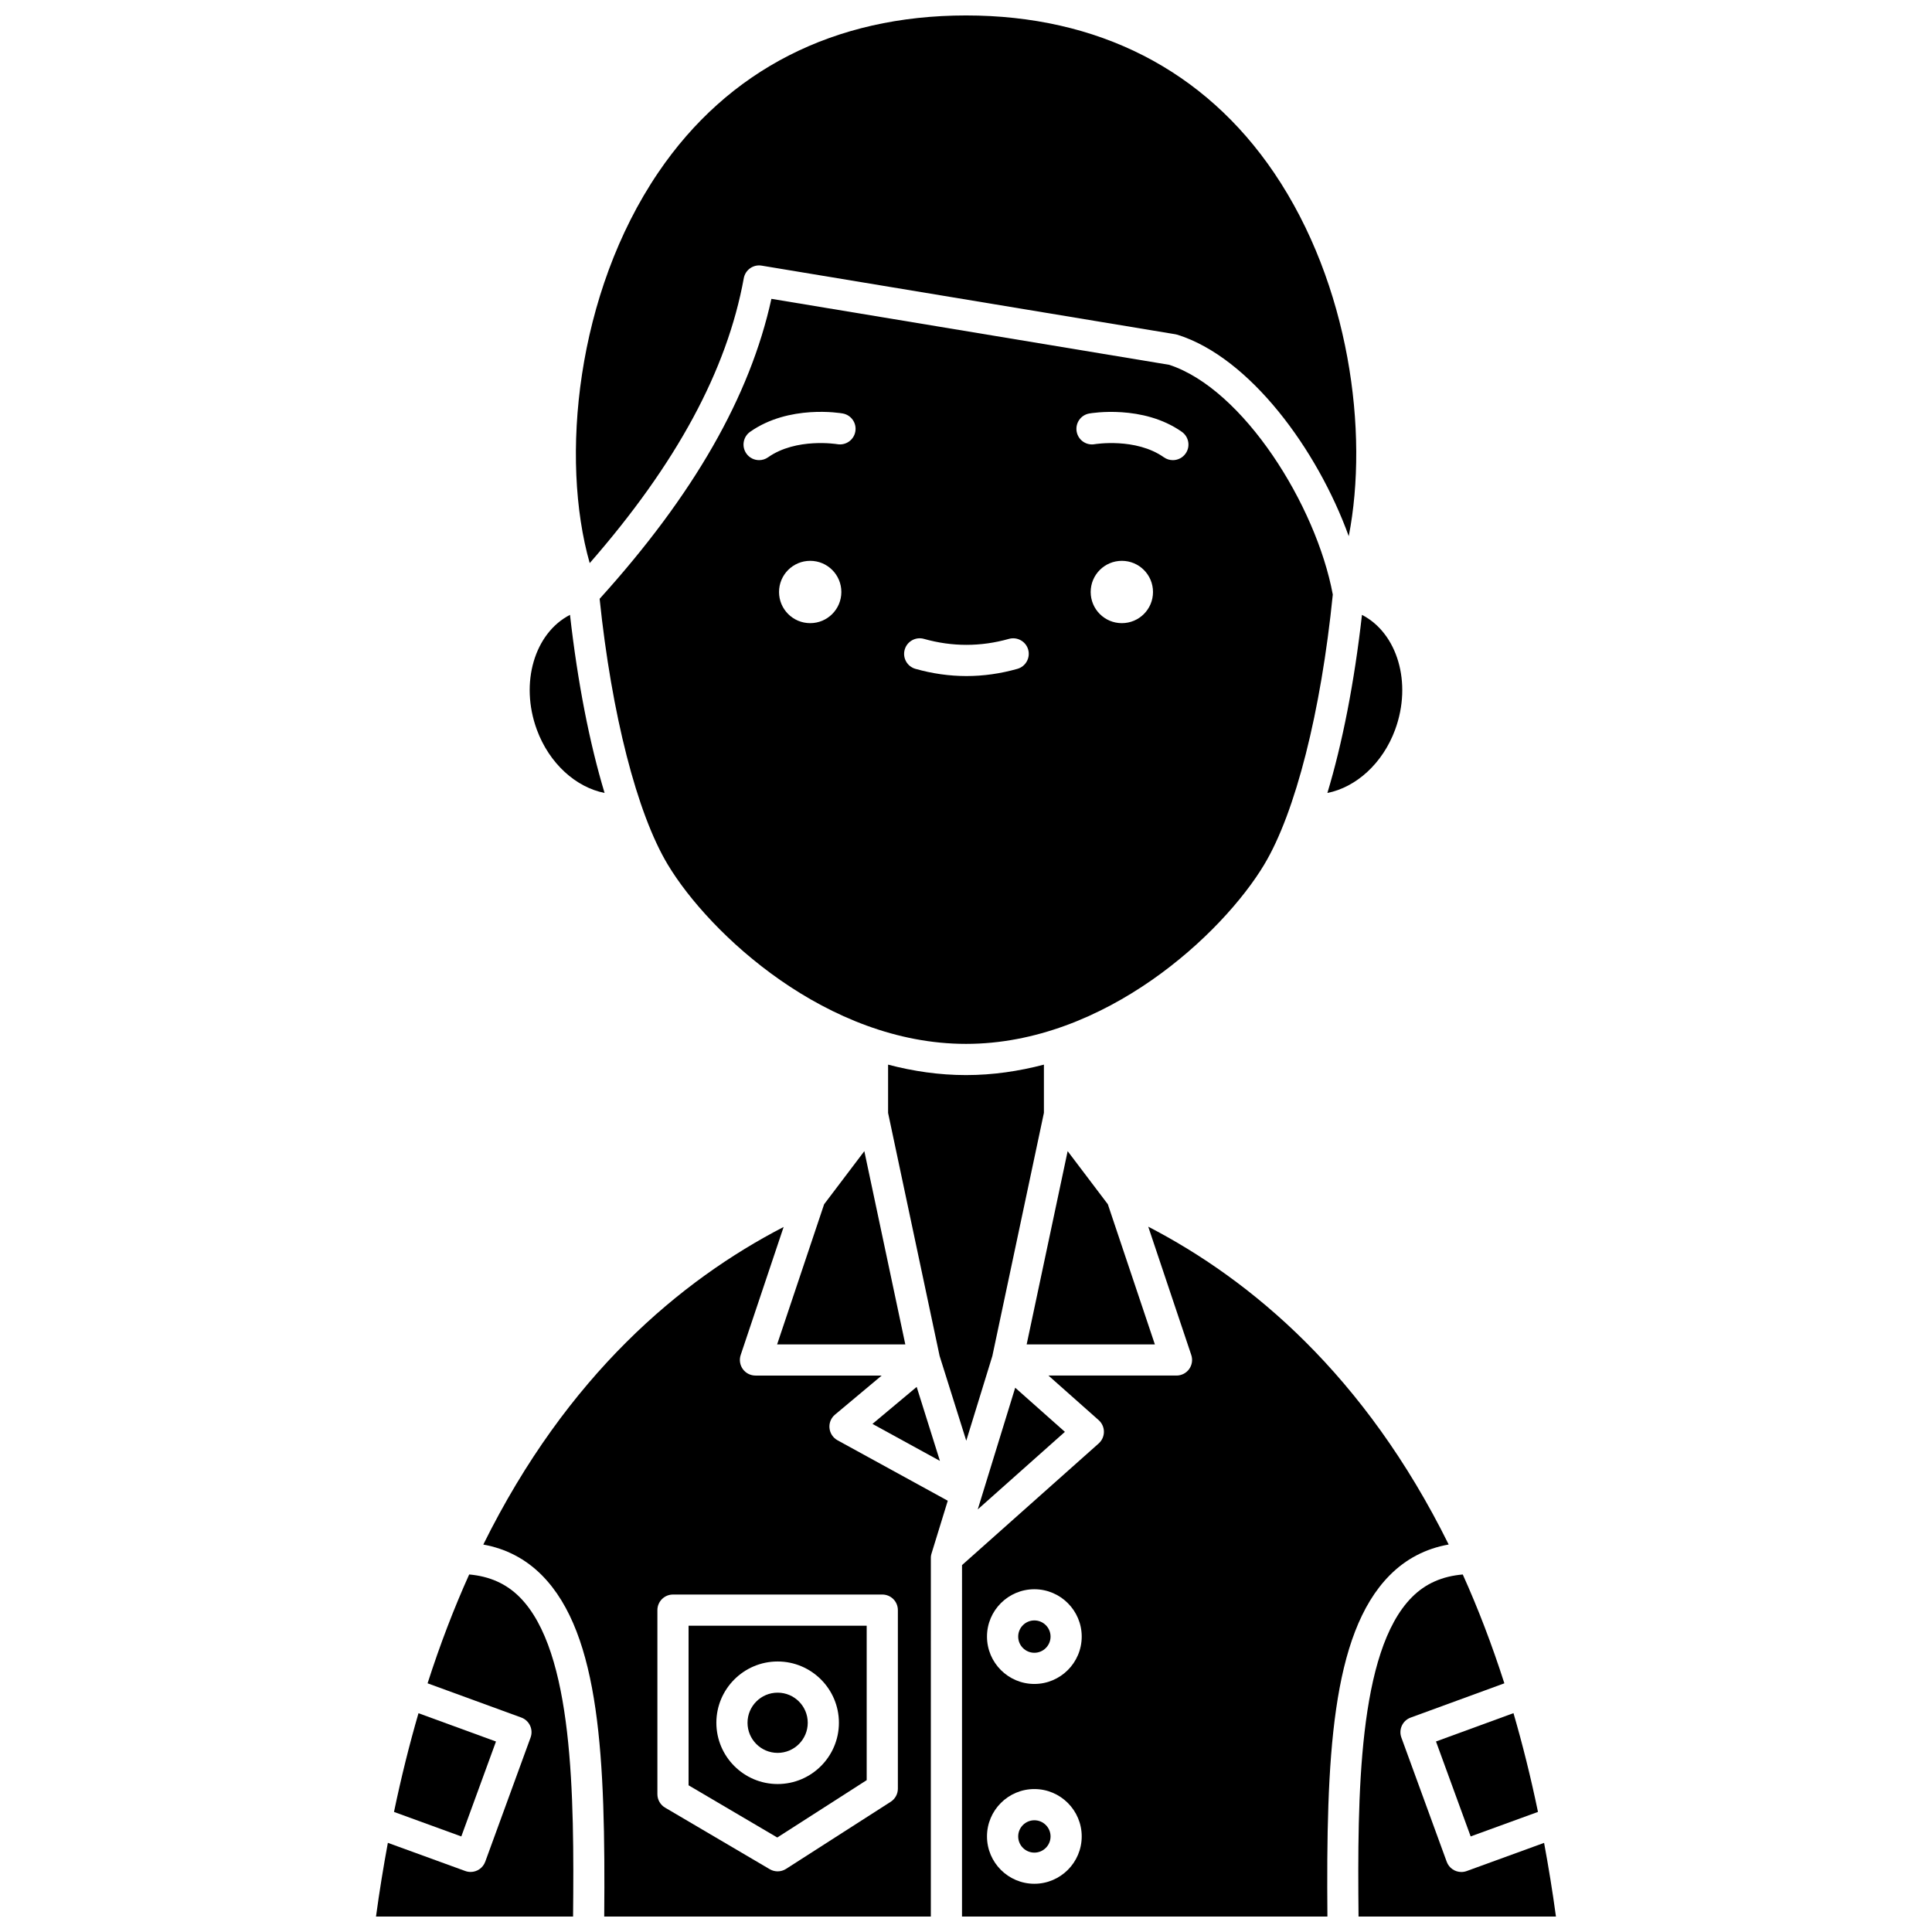 <?xml version="1.0" encoding="UTF-8"?>
<!-- Uploaded to: ICON Repo, www.iconrepo.com, Generator: ICON Repo Mixer Tools -->
<svg width="800px" height="800px" version="1.1" viewBox="144 144 512 512" xmlns="http://www.w3.org/2000/svg">
 <defs>
  <clipPath id="e">
   <path d="m243 561h53v90.902h-53z"/>
  </clipPath>
  <clipPath id="d">
   <path d="m296 148.09h208v145.91h-208z"/>
  </clipPath>
  <clipPath id="c">
   <path d="m398 469h130v182.9h-130z"/>
  </clipPath>
  <clipPath id="b">
   <path d="m503 561h54v90.902h-54z"/>
  </clipPath>
  <clipPath id="a">
   <path d="m272 469h124v182.9h-124z"/>
  </clipPath>
 </defs>
 <path d="m275.44 605.52-20.535-7.5c-2.402 8.246-4.574 16.961-6.492 26.16l17.84 6.496z"/>
 <path d="m304.22 354.14c-3.981-13.168-7.141-29.293-9.164-47.199-9.371 4.824-13.355 18.004-8.785 30.438 3.289 8.953 10.352 15.27 17.949 16.762z"/>
 <path d="m358.06 600.55c0 4.406-3.57 7.981-7.981 7.981-4.406 0-7.977-3.574-7.977-7.981s3.57-7.977 7.977-7.977c4.41 0 7.981 3.57 7.981 7.977"/>
 <g clip-path="url(#e)">
  <path d="m268.34 561.25c-4 8.875-7.699 18.48-11.027 28.844l24.832 9.07c2.144 0.781 3.246 3.156 2.465 5.293l-12.016 32.914c-0.609 1.672-2.191 2.715-3.879 2.715-0.473 0-0.945-0.082-1.414-0.25l-20.512-7.465c-1.168 6.297-2.227 12.785-3.144 19.527h52.227c0.305-32.055 0.125-70.219-14.113-84.602-3.602-3.637-8.051-5.566-13.418-6.047z"/>
 </g>
 <path d="m362.4 463.14-12.457 37.141h33.973l-10.859-51.215z"/>
 <path d="m437.59 463.14-10.652-14.074-10.863 51.215h33.977z"/>
 <g clip-path="url(#d)">
  <path d="m341.11 217.73c0.406-2.219 2.516-3.711 4.738-3.332l109.66 18.188c0.191 0.027 0.379 0.078 0.566 0.137 19.145 6.035 37.012 30.344 45.359 53.371 5.375-27.551 0.203-66.77-19.758-96.258-18.484-27.309-46.727-41.742-81.668-41.742-34.879 0-63.074 14.387-81.547 41.605-21.793 32.117-26.051 75.91-18.18 103.53 22.988-26.32 36.379-51.074 40.832-75.5z"/>
 </g>
 <path d="m375.21 521.35 17.879 9.801-6.16-19.605z"/>
 <path d="m479.05 373.09c8.254-13.762 15.031-40.465 18.156-71.527-4.398-23.668-23.711-54.469-43.355-60.883l-105.42-17.484c-5.672 25.879-20.613 51.945-45.523 79.496 3.18 30.574 9.883 56.805 18.039 70.402 11.039 18.387 42.25 47.547 79.059 47.547 36.805 0 68.016-29.16 79.047-47.551zm-120.34-63.949c-4.562 0-8.258-3.695-8.258-8.258s3.695-8.258 8.258-8.258 8.258 3.695 8.258 8.258-3.695 8.258-8.258 8.258zm7.191-47.426c-0.113-0.02-10.895-1.785-18.352 3.473-0.723 0.512-1.551 0.754-2.375 0.754-1.297 0-2.578-0.605-3.379-1.75-1.312-1.867-0.867-4.445 0.996-5.758 10.305-7.266 23.957-4.965 24.531-4.859 2.246 0.395 3.746 2.535 3.352 4.781-0.398 2.25-2.519 3.738-4.773 3.359zm47.723 59.535c-4.473 1.27-9.02 1.91-13.512 1.91-4.488 0-9.035-0.645-13.512-1.91-2.191-0.621-3.469-2.902-2.844-5.098 0.621-2.195 2.91-3.461 5.098-2.844 7.488 2.113 15.043 2.113 22.527 0 2.191-0.609 4.477 0.652 5.098 2.844 0.613 2.195-0.66 4.477-2.856 5.098zm27.676-12.109c-4.562 0-8.258-3.695-8.258-8.258s3.695-8.258 8.258-8.258 8.258 3.695 8.258 8.258c0.004 4.562-3.691 8.258-8.258 8.258zm16.898-44.949c-0.805 1.141-2.082 1.75-3.379 1.75-0.82 0-1.652-0.242-2.375-0.754-7.461-5.258-18.242-3.492-18.352-3.473-2.262 0.391-4.379-1.117-4.769-3.367-0.387-2.242 1.105-4.379 3.348-4.769 0.574-0.102 14.227-2.402 24.531 4.859 1.863 1.316 2.312 3.894 0.996 5.754z"/>
 <path d="m533.74 630.67 17.84-6.496c-1.91-9.203-4.09-17.922-6.492-26.172l-20.535 7.508z"/>
 <g clip-path="url(#c)">
  <path d="m512.27 561.48c4.316-4.359 9.559-7.09 15.645-8.168-22.238-44.938-52.383-70.129-79.621-84.23l11.406 34.008c0.422 1.262 0.211 2.648-0.562 3.727-0.777 1.078-2.023 1.719-3.352 1.719h-33.938l13.312 11.816c0.879 0.781 1.387 1.906 1.387 3.086 0 1.18-0.504 2.305-1.383 3.09l-36.219 32.238-0.004 93.133h96.836c-0.344-41.723 1.012-74.777 16.492-90.418zm-94.156 81.738c-6.918 0-12.551-5.629-12.551-12.547 0-6.922 5.629-12.551 12.551-12.551 6.922 0 12.551 5.629 12.551 12.551 0 6.918-5.633 12.547-12.551 12.547zm0-52.953c-6.918 0-12.551-5.629-12.551-12.551 0-6.918 5.629-12.547 12.551-12.547 6.922 0 12.551 5.629 12.551 12.547 0 6.922-5.633 12.551-12.551 12.551z"/>
 </g>
 <path d="m418.12 573.43c-2.367 0-4.289 1.926-4.289 4.285 0 2.367 1.926 4.289 4.289 4.289 2.367 0 4.289-1.926 4.289-4.289 0.004-2.363-1.926-4.285-4.289-4.285z"/>
 <path d="m373.68 615.76v-40.934h-47.203v42.297l23.508 13.836zm-39.836-15.211c0-8.953 7.285-16.238 16.238-16.238 8.953 0 16.238 7.285 16.238 16.238s-7.285 16.238-16.238 16.238c-8.953 0-16.238-7.285-16.238-16.238z"/>
 <g clip-path="url(#b)">
  <path d="m553.2 632.38-20.512 7.469c-0.465 0.168-0.945 0.25-1.414 0.25-1.684 0-3.266-1.035-3.879-2.715l-12.016-32.914c-0.781-2.144 0.32-4.512 2.461-5.293l24.832-9.082c-3.328-10.367-7.019-19.965-11.023-28.84-5.41 0.461-9.887 2.391-13.508 6.051-14.238 14.383-14.422 52.551-14.113 84.602h52.316c-0.914-6.742-1.977-13.23-3.144-19.527z"/>
 </g>
 <path d="m413.04 511.76-9.926 32.246 23.094-20.551z"/>
 <g clip-path="url(#a)">
  <path d="m363.82 522.46c-0.133-1.359 0.414-2.691 1.461-3.566l12.367-10.352-33.445-0.004c-1.328 0-2.578-0.641-3.352-1.719-0.777-1.082-0.984-2.465-0.562-3.727l11.383-33.934c-27.227 14.078-57.359 39.242-79.594 84.168 6.043 1.09 11.258 3.82 15.551 8.156 15.48 15.641 16.836 48.688 16.496 90.418h86.555l0.004-94.965c0-0.07 0-0.137 0.004-0.203v-0.004-0.023-0.004-0.004-0.008-0.004-0.008-0.012-0.004-0.008-0.004-0.008-0.004-0.008-0.012-0.008-0.004c0.023-0.332 0.086-0.656 0.195-0.973l4.285-13.922-29.234-16.031c-1.188-0.66-1.98-1.863-2.113-3.223zm18.125 48.234v47.32c0 1.406-0.715 2.719-1.898 3.477l-27.734 17.785c-0.68 0.434-1.453 0.652-2.231 0.652-0.723 0-1.449-0.191-2.094-0.57l-27.734-16.316c-1.258-0.742-2.035-2.098-2.035-3.559v-48.785c0-2.285 1.852-4.129 4.129-4.129h55.469c2.281-0.004 4.129 1.84 4.129 4.125z"/>
 </g>
 <path d="m418.12 626.39c-2.367 0-4.289 1.926-4.289 4.289s1.926 4.285 4.289 4.285c2.367 0 4.289-1.926 4.289-4.285 0.004-2.363-1.926-4.289-4.289-4.289z"/>
 <path d="m513.72 337.38c4.57-12.434 0.586-25.613-8.785-30.434-2.023 17.906-5.184 34.027-9.164 47.195 7.59-1.496 14.66-7.816 17.949-16.762z"/>
 <path d="m406.98 503.37 13.668-64.461v-12.77c-6.633 1.738-13.535 2.769-20.648 2.769-7.109 0-14.016-1.027-20.648-2.769v12.797l13.656 64.41 7.062 22.461z"/>
</svg>